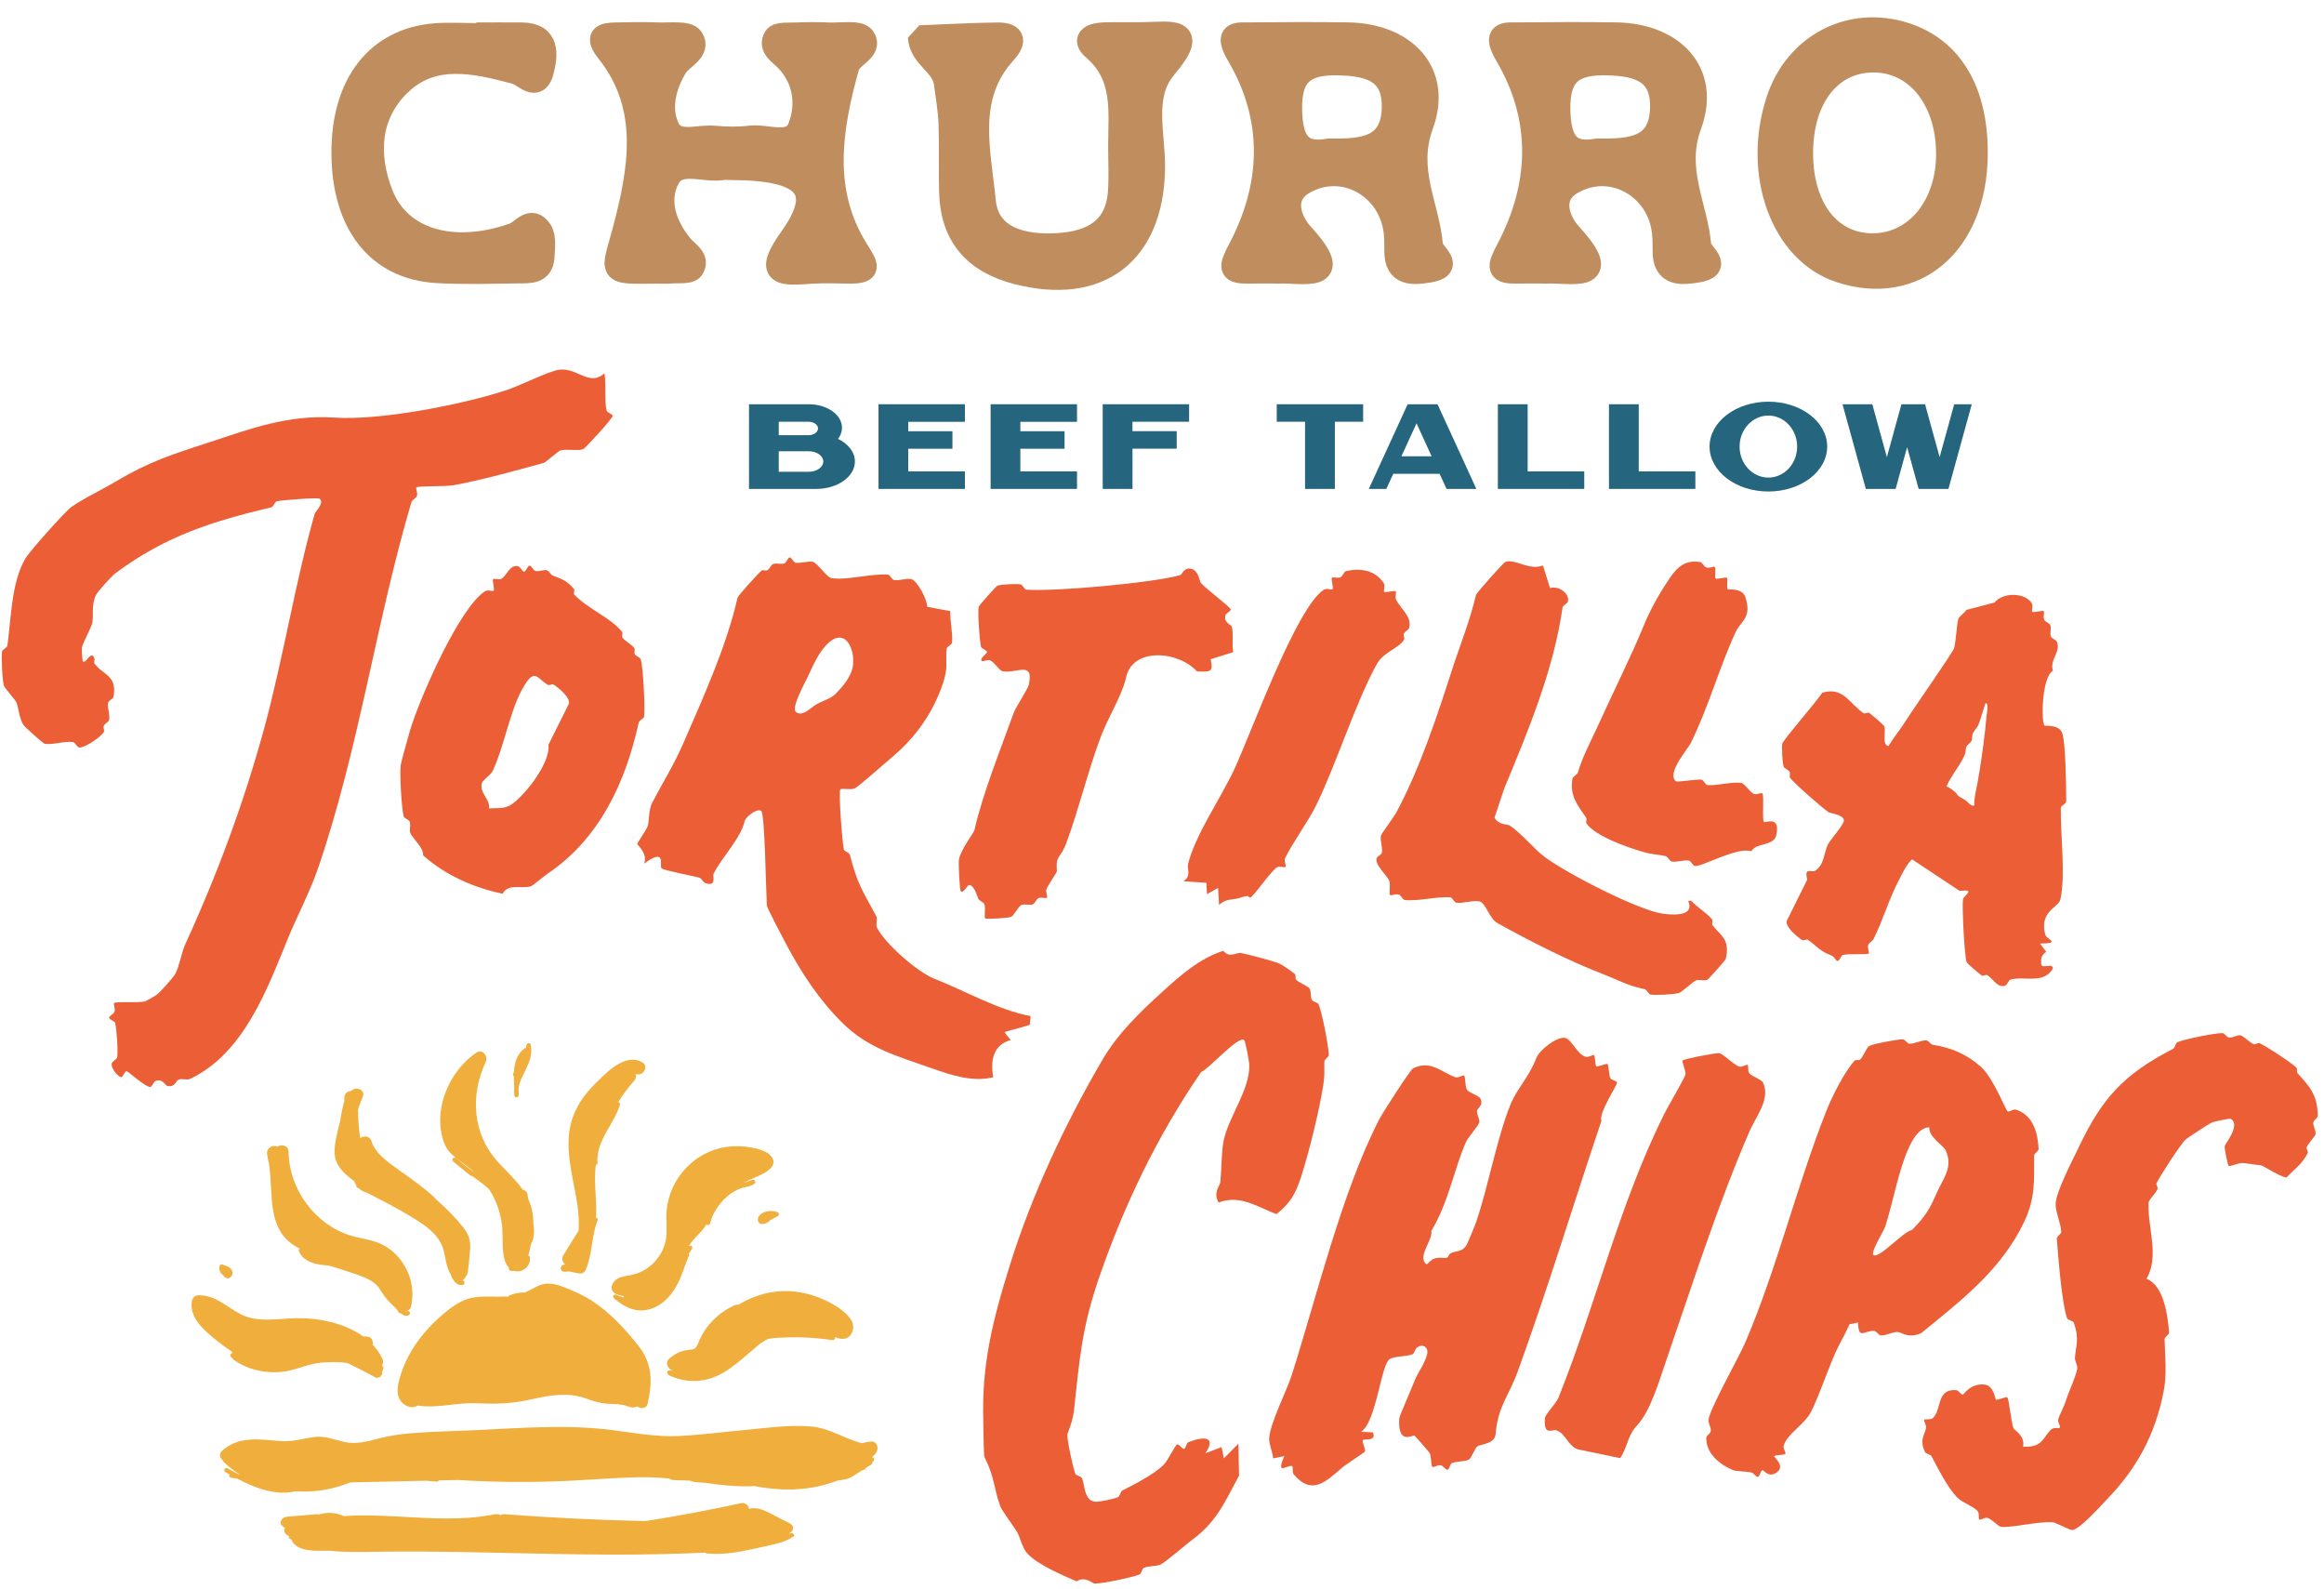 <svg xmlns="http://www.w3.org/2000/svg" fill="none" viewBox="0 0 98 67" height="67" width="98">
<path stroke-linejoin="bevel" stroke-miterlimit="10" stroke="#C08E5E" fill="#C08E5E" d="M16.834 3.553C15.543 4.82 15.421 6.501 16.081 8.195C16.834 10.129 19.082 10.801 21.666 9.896C22.03 9.77 22.394 9.128 22.788 9.727C22.968 10.002 22.902 10.465 22.882 10.839C22.846 11.486 22.323 11.443 21.886 11.448C20.735 11.461 19.58 11.501 18.432 11.436C15.95 11.294 14.496 9.446 14.476 6.483C14.456 3.551 15.912 1.667 18.369 1.48C18.94 1.437 19.519 1.473 20.096 1.473V1.447C20.735 1.447 21.375 1.44 22.015 1.447C23.147 1.465 23.016 2.33 22.864 2.962C22.649 3.864 22.143 3.156 21.731 3.045C20.038 2.595 18.238 2.18 16.842 3.551L16.834 3.553Z"></path>
<path stroke-linejoin="bevel" stroke-miterlimit="10" stroke="#C08E5E" fill="#C08E5E" d="M35.74 2.793C35.01 5.41 34.578 8.049 36.115 10.521C36.554 11.229 36.747 11.474 35.748 11.457C35.235 11.449 34.722 11.429 34.211 11.464C32.939 11.55 32.244 11.608 33.372 10.026C34.828 7.978 33.996 7.093 30.838 7.093C30.71 7.093 30.581 7.076 30.454 7.096C29.668 7.222 28.589 6.676 28.156 7.536C27.678 8.486 28.035 9.535 28.745 10.39C28.973 10.663 29.463 10.906 29.185 11.318C29.069 11.49 28.591 11.426 28.275 11.454C28.085 11.472 27.891 11.457 27.699 11.459C25.583 11.479 25.846 11.548 26.334 9.695C26.993 7.187 27.494 4.517 25.648 2.186C25.145 1.552 25.388 1.456 25.995 1.446C26.571 1.435 27.148 1.42 27.724 1.446C28.224 1.466 28.993 1.36 29.168 1.623C29.509 2.136 28.733 2.414 28.485 2.828C27.994 3.653 27.78 4.588 28.159 5.399C28.503 6.133 29.428 5.738 30.098 5.799C30.606 5.844 31.129 5.857 31.632 5.796C32.353 5.708 33.392 6.216 33.718 5.377C34.08 4.446 33.978 3.354 33.162 2.51C32.917 2.255 32.444 1.999 32.694 1.585C32.798 1.415 33.286 1.461 33.599 1.448C34.047 1.428 34.497 1.428 34.944 1.448C35.452 1.468 36.231 1.337 36.408 1.597C36.752 2.108 35.869 2.333 35.74 2.801V2.793Z"></path>
<path stroke-linejoin="bevel" stroke-miterlimit="10" stroke="#C08E5E" fill="#C08E5E" d="M49.125 2.844C48.109 4.039 48.662 5.695 48.629 7.146C48.554 10.683 46.339 12.374 42.896 11.492C41.111 11.035 40.148 9.942 40.1 8.087C40.075 7.126 40.11 6.163 40.075 5.2C40.054 4.628 39.953 4.06 39.877 3.491C39.771 2.705 38.826 2.394 38.785 1.567C39.867 1.524 40.947 1.463 42.029 1.448C42.686 1.438 42.855 1.673 42.357 2.222C40.656 4.093 41.293 6.38 41.49 8.471C41.642 10.074 43.161 10.418 44.615 10.327C46.028 10.238 47.113 9.69 47.221 8.077C47.264 7.437 47.229 6.795 47.229 6.153C47.229 4.694 47.464 3.2 46.134 2.055C45.611 1.605 46.139 1.456 46.551 1.443C47.128 1.425 47.707 1.443 48.283 1.433C49.378 1.413 50.546 1.168 49.122 2.844H49.125Z"></path>
<path stroke-linejoin="bevel" stroke-miterlimit="10" stroke="#C08E5E" fill="#C08E5E" d="M60.35 10.359C60.38 10.718 61.353 11.249 60.221 11.421C59.602 11.515 58.868 11.601 58.876 10.589C58.876 10.334 58.876 10.076 58.851 9.821C58.661 7.879 56.636 6.729 54.965 7.702C53.959 8.286 54.419 9.358 54.894 9.879C56.76 11.914 54.952 11.411 53.886 11.456C53.501 11.456 53.117 11.446 52.733 11.456C51.835 11.479 51.863 11.3 52.28 10.506C53.699 7.816 53.792 5.005 52.235 2.345C51.643 1.334 52.156 1.45 52.786 1.443C54.131 1.43 55.476 1.423 56.821 1.443C59.242 1.476 60.754 3.066 59.948 5.265C59.245 7.181 60.208 8.676 60.35 10.364V10.359ZM56.497 2.676C55.089 2.641 54.379 3.035 54.409 4.613C54.434 5.917 54.791 6.572 56.034 6.34C57.453 6.36 58.714 6.279 58.767 4.573C58.813 3.046 57.829 2.712 56.5 2.679L56.497 2.676Z"></path>
<path stroke-linejoin="bevel" stroke-miterlimit="10" stroke="#C08E5E" fill="#C08E5E" d="M71.662 10.359C71.693 10.718 72.666 11.249 71.533 11.421C70.914 11.515 70.181 11.601 70.188 10.589C70.188 10.334 70.188 10.076 70.163 9.821C69.974 7.879 67.949 6.729 66.278 7.702C65.271 8.286 65.731 9.358 66.207 9.879C68.073 11.914 66.265 11.411 65.198 11.456C64.814 11.456 64.43 11.446 64.045 11.456C63.148 11.479 63.176 11.3 63.593 10.506C65.011 7.816 65.105 5.005 63.547 2.345C62.956 1.334 63.469 1.45 64.098 1.443C65.443 1.43 66.788 1.423 68.133 1.443C70.555 1.476 72.067 3.066 71.26 5.265C70.558 7.181 71.521 8.676 71.662 10.364V10.359ZM67.809 2.676C66.401 2.641 65.691 3.035 65.721 4.613C65.747 5.917 66.103 6.572 67.347 6.34C68.765 6.36 70.027 6.279 70.08 4.573C70.125 3.046 69.142 2.712 67.812 2.679L67.809 2.676Z"></path>
<path stroke-linejoin="bevel" stroke-miterlimit="10" stroke="#C08E5E" fill="#C08E5E" d="M77.594 11.418C75.157 10.617 73.959 7.318 74.977 4.226C75.743 1.903 78.036 0.712 80.324 1.445C82.281 2.072 83.338 3.852 83.322 6.496C83.302 10.265 80.749 12.457 77.591 11.418H77.594ZM79.022 10.336C80.842 10.298 82.167 8.642 82.142 6.43C82.117 4.16 80.809 2.55 78.992 2.555C77.167 2.56 75.951 4.13 75.956 6.468C75.961 8.822 77.189 10.372 79.02 10.334L79.022 10.336Z"></path>
<path fill="#F0AE3C" d="M9.803 57.055C9.803 57.055 9.785 57.055 9.777 57.055C9.765 57.057 9.755 57.062 9.747 57.072C9.737 57.08 9.729 57.088 9.724 57.098C9.714 57.12 9.707 57.146 9.714 57.169C9.717 57.176 9.719 57.184 9.724 57.191C9.732 57.206 9.745 57.217 9.757 57.224C9.77 57.232 9.782 57.242 9.795 57.249C9.798 57.272 9.81 57.295 9.833 57.313C10.455 57.768 11.251 57.929 12.007 57.821C12.437 57.758 12.834 57.578 13.258 57.492C13.499 57.444 13.744 57.429 13.989 57.426C14.217 57.426 14.452 57.426 14.674 57.477C15.071 57.661 15.455 57.876 15.845 58.079C15.88 58.096 15.913 58.091 15.938 58.074C15.986 58.084 16.032 58.061 16.049 58.01V58.005C16.115 57.988 16.143 57.902 16.105 57.856C16.125 57.8 16.145 57.745 16.166 57.689C16.181 57.644 16.148 57.591 16.103 57.578C16.158 57.5 16.178 57.396 16.125 57.285C16.019 57.062 15.88 56.868 15.718 56.696C15.749 56.536 15.663 56.349 15.453 56.347C15.41 56.347 15.364 56.347 15.321 56.347C14.528 55.773 13.415 55.558 12.492 55.576C11.714 55.591 10.859 55.781 10.136 55.401C9.55 55.093 9.077 54.597 8.369 54.608C8.2 54.61 8.104 54.739 8.084 54.893C7.993 55.596 8.662 56.132 9.15 56.529C9.345 56.688 9.55 56.837 9.765 56.971C9.775 57.002 9.782 57.029 9.803 57.057V57.055Z"></path>
<path fill="#F0AE3C" d="M33.473 64.692C33.473 64.692 33.468 64.679 33.463 64.674C33.435 64.638 33.377 64.621 33.329 64.654C33.322 64.654 33.316 64.656 33.309 64.659C33.301 64.651 33.291 64.649 33.281 64.644C33.473 64.56 33.509 64.328 33.306 64.226C33.119 64.133 32.932 64.037 32.748 63.943C32.568 63.852 32.394 63.751 32.207 63.675C32.007 63.594 31.797 63.559 31.582 63.609C31.575 63.471 31.438 63.331 31.231 63.377C29.906 63.668 28.569 63.918 27.221 64.13C25.237 64.085 23.255 63.991 21.278 63.84C21.202 63.834 21.146 63.852 21.104 63.883C21.043 63.842 20.964 63.822 20.868 63.842C18.775 64.269 16.599 63.774 14.493 63.92C14.179 63.761 13.782 63.746 13.444 63.852C13.411 63.845 13.378 63.84 13.337 63.842C12.93 63.875 12.526 63.91 12.119 63.943C11.841 63.966 11.724 64.252 11.975 64.388C11.99 64.396 12.005 64.403 12.02 64.411C11.967 64.492 11.965 64.593 12.063 64.681C12.104 64.717 12.147 64.742 12.19 64.772C12.172 64.803 12.174 64.846 12.22 64.871C12.245 64.886 12.271 64.899 12.293 64.912C12.457 65.349 13.057 65.384 13.519 65.382C13.641 65.382 13.762 65.382 13.886 65.379C14.485 65.445 15.107 65.435 15.698 65.425C17.167 65.399 18.636 65.417 20.107 65.445C23.065 65.503 26.026 65.607 28.981 65.49C29.234 65.48 29.489 65.47 29.744 65.46C29.76 65.478 29.782 65.493 29.818 65.496C30.488 65.561 31.155 65.437 31.8 65.296C32.111 65.228 32.422 65.162 32.73 65.086C32.978 65.025 33.218 64.942 33.415 64.8C33.418 64.8 33.42 64.8 33.423 64.8C33.476 64.79 33.491 64.752 33.486 64.717C33.486 64.717 33.486 64.717 33.486 64.714C33.486 64.709 33.483 64.704 33.481 64.699L33.473 64.692Z"></path>
<path fill="#F0AE3C" d="M23.735 53.602C23.803 53.63 23.894 53.62 23.975 53.602C24.081 53.622 24.19 53.645 24.296 53.665C24.405 53.688 24.521 53.716 24.617 53.642C24.696 53.582 24.726 53.473 24.759 53.385C24.804 53.258 24.84 53.129 24.867 52.998C24.981 52.48 25.007 51.941 25.201 51.443C25.227 51.382 25.181 51.342 25.128 51.337C25.133 51.279 25.141 51.221 25.143 51.16C25.153 50.477 25.039 49.818 25.123 49.13C25.123 49.125 25.123 49.122 25.123 49.117C25.163 49.112 25.199 49.087 25.196 49.034C25.12 48.111 25.889 47.408 26.144 46.574C26.159 46.521 26.119 46.475 26.071 46.463C26.268 46.147 26.491 45.843 26.741 45.565C26.827 45.469 26.834 45.366 26.802 45.277C27.117 45.414 27.386 44.946 27.067 44.777C26.336 44.39 25.558 45.237 25.08 45.707C24.488 46.291 24.081 46.986 23.993 47.823C23.904 48.667 24.122 49.514 24.271 50.341C24.347 50.758 24.413 51.18 24.407 51.607C24.407 51.671 24.407 51.769 24.4 51.886C24.397 51.891 24.392 51.891 24.39 51.896L23.75 52.932C23.669 53.064 23.725 53.24 23.846 53.321C23.803 53.314 23.758 53.316 23.72 53.342C23.619 53.405 23.616 53.554 23.732 53.599L23.735 53.602Z"></path>
<path fill="#F0AE3C" d="M36.74 60.779C36.598 60.786 36.467 60.814 36.338 60.847C35.605 60.655 34.967 60.202 34.189 60.139C33.246 60.063 32.257 60.212 31.319 60.298C30.417 60.382 29.512 60.501 28.607 60.544C27.661 60.587 26.736 60.41 25.801 60.291C23.877 60.046 21.925 60.21 19.996 60.298C19.066 60.341 18.125 60.356 17.198 60.437C16.776 60.475 16.366 60.546 15.956 60.652C15.474 60.776 15.006 60.905 14.508 60.791C14.073 60.693 13.681 60.521 13.226 60.587C12.743 60.657 12.341 60.791 11.841 60.756C10.974 60.693 10.074 60.521 9.368 61.163C9.222 61.297 9.275 61.474 9.394 61.57C9.406 61.598 9.424 61.626 9.449 61.651C9.651 61.846 9.874 62.02 10.112 62.172C10.096 62.172 10.081 62.167 10.069 62.164C9.907 62.078 9.748 61.99 9.593 61.904C9.49 61.846 9.396 62.005 9.5 62.063C9.56 62.096 9.619 62.129 9.679 62.164C9.649 62.212 9.659 62.283 9.73 62.298C9.823 62.316 9.917 62.331 10.013 62.344C10.655 62.68 11.343 62.963 12.073 62.928C12.207 62.92 12.339 62.9 12.47 62.872C13.102 62.915 13.737 62.844 14.341 62.652C14.49 62.604 14.637 62.551 14.783 62.498L16.199 62.468C16.796 62.455 17.392 62.442 17.989 62.427C18.131 62.44 18.272 62.455 18.414 62.468C18.459 62.472 18.487 62.447 18.497 62.414C18.77 62.409 19.043 62.402 19.316 62.397C20.957 62.5 22.603 62.508 24.243 62.419C25.136 62.371 26.026 62.298 26.918 62.28C27.355 62.273 27.79 62.296 28.223 62.334C28.276 62.371 28.341 62.399 28.422 62.402C28.63 62.412 28.839 62.414 29.047 62.422C29.07 62.425 29.09 62.427 29.112 62.429C29.231 62.488 29.386 62.49 29.52 62.503C29.588 62.508 29.656 62.51 29.727 62.516C30.424 62.614 31.127 62.695 31.828 62.654C31.883 62.665 31.939 62.677 31.994 62.687C32.758 62.816 33.521 62.844 34.287 62.708C34.651 62.642 35.01 62.541 35.357 62.409C35.369 62.409 35.385 62.409 35.397 62.407C35.559 62.392 35.711 62.369 35.857 62.296C36.006 62.22 36.145 62.121 36.285 62.033C36.315 62.012 36.345 61.995 36.376 61.974C36.396 61.972 36.413 61.969 36.434 61.967C36.479 61.959 36.497 61.931 36.497 61.899C36.58 61.846 36.664 61.792 36.747 61.739C36.788 61.714 36.795 61.671 36.785 61.633C36.798 61.626 36.81 61.615 36.823 61.608C36.901 61.55 36.848 61.434 36.772 61.439C36.831 61.386 36.886 61.327 36.934 61.264C37.073 61.087 37.005 60.761 36.732 60.776L36.74 60.779ZM13.985 61.964C13.985 61.964 13.977 61.959 13.977 61.957C13.977 61.957 13.985 61.962 13.99 61.964C14.005 61.969 14.017 61.972 13.99 61.964C13.99 61.964 13.987 61.964 13.985 61.964ZM27.441 61.441C27.459 61.441 27.477 61.438 27.494 61.436C27.494 61.438 27.5 61.441 27.5 61.444C27.479 61.444 27.462 61.444 27.441 61.441Z"></path>
<path fill="#F0AE3C" d="M21.512 54.608C21.47 54.625 21.432 54.648 21.399 54.673C21.371 54.666 21.343 54.658 21.308 54.661C20.875 54.686 20.441 54.633 20.008 54.696C19.586 54.757 19.247 54.964 18.916 55.219C18.304 55.695 17.761 56.269 17.361 56.933C17.167 57.257 17.008 57.608 16.896 57.967C16.785 58.324 16.659 58.784 16.924 59.1C17.005 59.196 17.114 59.269 17.235 59.305C17.28 59.317 17.329 59.328 17.379 59.328C17.475 59.328 17.554 59.297 17.624 59.252C17.634 59.252 17.642 59.262 17.652 59.264C18.471 59.381 19.245 59.125 20.061 59.161C20.822 59.194 21.502 59.191 22.251 59.029C22.951 58.877 23.669 58.713 24.384 58.867C24.726 58.941 25.039 59.1 25.388 59.156C25.765 59.216 26.144 59.156 26.503 59.302C26.649 59.36 26.776 59.348 26.88 59.297C26.925 59.328 26.971 59.355 27.024 59.363C27.148 59.381 27.276 59.333 27.312 59.171C27.517 58.256 27.517 57.484 26.91 56.724C26.359 56.033 25.719 55.336 24.973 54.85C24.587 54.6 24.164 54.413 23.735 54.251C23.315 54.094 22.981 54.044 22.579 54.269C22.435 54.35 22.291 54.42 22.147 54.489C21.917 54.494 21.692 54.524 21.507 54.605L21.512 54.608Z"></path>
<path fill="#F0AE3C" d="M30.983 55.025C30.401 55.285 29.908 55.73 29.6 56.286C29.532 56.41 29.476 56.542 29.421 56.673C29.332 56.883 29.259 56.891 29.036 56.913C28.715 56.944 28.447 57.075 28.212 57.293C28.027 57.462 28.172 57.763 28.402 57.778C28.343 57.778 28.285 57.77 28.227 57.775C28.136 57.781 28.101 57.897 28.182 57.947C28.189 57.962 28.199 57.978 28.222 57.988C28.627 58.177 29.079 58.258 29.524 58.208C29.982 58.155 30.394 57.965 30.768 57.702C31.167 57.422 31.529 57.088 31.901 56.774C32.062 56.638 32.219 56.519 32.411 56.443C32.699 56.398 32.998 56.39 33.286 56.383C33.895 56.37 34.502 56.408 35.104 56.499C35.187 56.511 35.233 56.425 35.212 56.367C35.308 56.41 35.404 56.443 35.505 56.448C35.915 56.461 36.09 55.991 35.902 55.667C35.677 55.28 35.149 54.984 34.757 54.802C34.33 54.605 33.877 54.484 33.41 54.443C32.611 54.378 31.817 54.593 31.142 55.005C31.094 55 31.044 55.005 30.993 55.027L30.983 55.025Z"></path>
<path fill="#F0AE3C" d="M25.825 54.145C25.742 54.327 25.815 54.491 25.997 54.565C26.096 54.605 26.194 54.63 26.298 54.648C26.303 54.663 26.308 54.678 26.316 54.691C26.298 54.691 26.28 54.691 26.263 54.691C26.184 54.663 26.103 54.635 26.025 54.608C26.023 54.605 26.017 54.602 26.015 54.6C25.924 54.524 25.792 54.656 25.883 54.731C25.891 54.736 25.899 54.744 25.906 54.749C25.906 54.749 25.906 54.752 25.909 54.754C25.916 54.759 25.924 54.764 25.929 54.769C26.199 54.989 26.503 55.186 26.854 55.237C27.218 55.29 27.585 55.171 27.881 54.961C28.189 54.744 28.419 54.433 28.588 54.099C28.776 53.728 28.882 53.326 29.049 52.947C29.064 52.914 29.056 52.883 29.044 52.861C29.084 52.797 29.124 52.734 29.17 52.673C29.2 52.633 29.208 52.583 29.17 52.542C29.14 52.512 29.074 52.504 29.041 52.542C29.195 52.279 29.42 52.09 29.62 51.857C29.686 51.781 29.739 51.703 29.784 51.619C29.827 51.665 29.908 51.667 29.938 51.589C29.976 51.488 30.007 51.387 30.035 51.286C30.201 50.944 30.429 50.628 30.727 50.391C30.884 50.264 31.063 50.161 31.253 50.095C31.443 50.029 31.67 50.037 31.824 49.898C31.893 49.837 31.822 49.716 31.733 49.743C31.604 49.786 31.476 49.827 31.344 49.867C31.42 49.832 31.493 49.797 31.567 49.761C31.905 49.602 33.005 49.258 32.477 48.704C32.282 48.502 31.923 48.426 31.66 48.376C31.316 48.313 30.967 48.305 30.621 48.356C29.286 48.553 28.242 49.68 28.111 51.018C28.068 51.458 28.159 51.91 28.063 52.345C27.984 52.701 27.79 53.025 27.527 53.278C27.274 53.52 26.958 53.687 26.611 53.755C26.308 53.816 25.972 53.826 25.825 54.147V54.145Z"></path>
<path fill="#F0AE3C" d="M19.458 48.993C19.668 49.144 19.87 49.306 20.07 49.471C19.913 49.359 19.759 49.251 19.607 49.134C19.483 49.033 19.36 48.929 19.236 48.828C19.145 48.755 19.016 48.876 19.104 48.96C19.218 49.063 19.337 49.16 19.461 49.256C19.582 49.357 19.703 49.455 19.825 49.556C19.85 49.577 19.878 49.582 19.903 49.577C20.151 49.751 20.399 49.931 20.619 50.135C20.677 50.221 20.73 50.312 20.78 50.403C20.967 50.755 21.091 51.139 21.152 51.533C21.218 51.956 21.172 52.385 21.22 52.808C21.245 53.03 21.304 53.29 21.463 53.452C21.458 53.465 21.455 53.475 21.455 53.488C21.455 53.543 21.498 53.574 21.549 53.581C21.582 53.586 21.617 53.584 21.65 53.581C21.663 53.581 21.675 53.581 21.688 53.581C21.693 53.581 21.698 53.586 21.703 53.586C22.055 53.667 22.386 53.376 22.345 53.017C22.34 52.974 22.31 52.944 22.274 52.931C22.279 52.919 22.287 52.911 22.29 52.899C22.33 52.737 22.368 52.575 22.401 52.413C22.426 52.383 22.446 52.347 22.462 52.302C22.535 52.057 22.535 51.822 22.492 51.592C22.492 51.258 22.441 50.924 22.295 50.601C22.29 50.588 22.282 50.578 22.277 50.565C22.264 50.492 22.257 50.419 22.242 50.345C22.221 50.244 22.133 50.176 22.037 50.151C21.741 49.728 21.352 49.374 21.003 48.995C19.926 47.822 19.82 46.187 20.482 44.771C20.593 44.536 20.351 44.205 20.09 44.379C18.925 45.16 18.222 46.826 18.73 48.191C18.867 48.558 19.152 48.77 19.458 48.993Z"></path>
<path fill="#F0AE3C" d="M14.925 49.786C14.955 49.852 14.988 49.918 15.028 49.976C15.018 50.011 15.028 50.052 15.069 50.075C15.097 50.09 15.122 50.102 15.15 50.118C15.246 50.204 15.37 50.257 15.498 50.297C16.161 50.638 16.828 50.98 17.46 51.372C17.786 51.574 18.113 51.794 18.368 52.084C18.497 52.234 18.605 52.406 18.669 52.593C18.737 52.792 18.767 53 18.81 53.204C18.851 53.389 18.911 53.576 19.007 53.735C19.015 53.761 19.023 53.786 19.033 53.809C19.114 54.001 19.283 54.231 19.521 54.17C19.602 54.15 19.602 54.054 19.551 54.011C19.546 53.991 19.536 53.973 19.518 53.958C19.571 53.93 19.617 53.885 19.639 53.821C19.69 53.768 19.723 53.695 19.73 53.617C19.763 53.293 19.804 52.969 19.826 52.646C19.852 52.302 19.753 52.024 19.541 51.756C19.207 51.334 18.82 50.947 18.416 50.593C18.378 50.553 18.343 50.51 18.302 50.472C17.89 50.082 17.42 49.759 16.96 49.428C16.502 49.094 15.837 48.684 15.663 48.113C15.592 47.88 15.332 47.87 15.19 47.989C15.132 47.59 15.102 47.185 15.094 46.781C15.157 46.599 15.223 46.417 15.296 46.24C15.423 45.936 14.995 45.787 14.803 45.997C14.664 46.002 14.525 46.093 14.52 46.273C14.52 46.321 14.52 46.371 14.52 46.419C14.447 46.687 14.386 46.965 14.351 47.243C14.338 47.291 14.323 47.337 14.313 47.385C14.214 47.782 14.09 48.234 14.111 48.646C14.136 49.117 14.502 49.493 14.917 49.781L14.925 49.786Z"></path>
<path fill="#F0AE3C" d="M12.639 52.644C12.606 52.671 12.588 52.719 12.608 52.765C12.742 53.066 13.053 53.23 13.364 53.293C13.536 53.329 13.713 53.346 13.888 53.361C14.143 53.44 14.401 53.518 14.654 53.604C15.015 53.723 15.407 53.839 15.728 54.049C15.743 54.059 15.758 54.072 15.771 54.084C15.771 54.084 15.774 54.087 15.776 54.09C15.796 54.107 15.819 54.125 15.842 54.14C15.941 54.231 16.016 54.342 16.09 54.464C16.183 54.62 16.289 54.757 16.418 54.888C16.522 54.995 16.628 55.098 16.734 55.202C16.757 55.242 16.78 55.285 16.805 55.326C16.828 55.361 16.866 55.371 16.904 55.366C17.005 55.457 17.139 55.531 17.26 55.424C17.349 55.343 17.217 55.215 17.129 55.293C17.124 55.298 17.108 55.29 17.091 55.278C17.202 55.275 17.306 55.215 17.333 55.078C17.49 54.373 17.316 53.645 16.863 53.081C16.641 52.803 16.36 52.578 16.034 52.431C15.632 52.254 15.195 52.219 14.778 52.09C13.273 51.622 12.189 50.131 12.169 48.563C12.166 48.293 11.858 48.222 11.696 48.348C11.514 48.237 11.223 48.394 11.264 48.667C11.284 48.808 11.314 48.947 11.347 49.084C11.539 50.394 11.205 51.943 12.639 52.641V52.644Z"></path>
<path fill="#F0AE3C" d="M21.683 45.898C21.675 45.987 21.675 46.075 21.69 46.166C21.69 46.166 21.69 46.169 21.69 46.171C21.69 46.179 21.69 46.187 21.693 46.197C21.71 46.3 21.875 46.275 21.875 46.171C21.875 46.083 21.872 45.987 21.867 45.891C21.9 45.6 22.057 45.327 22.183 45.067C22.337 44.748 22.464 44.404 22.378 44.048C22.353 43.944 22.198 43.969 22.196 44.073C22.196 44.111 22.191 44.146 22.183 44.182C22.16 44.182 22.135 44.184 22.112 44.202C21.799 44.447 21.698 44.794 21.675 45.163C21.66 45.206 21.647 45.249 21.64 45.294C21.632 45.332 21.647 45.362 21.668 45.383C21.668 45.554 21.678 45.729 21.685 45.896L21.683 45.898Z"></path>
<path fill="#F0AE3C" d="M32.073 51.185C32.05 51.2 32.035 51.225 32.03 51.25C31.985 51.296 31.952 51.356 31.954 51.42C31.957 51.488 31.995 51.559 32.055 51.592C32.088 51.609 32.121 51.609 32.154 51.604C32.161 51.604 32.169 51.604 32.177 51.604C32.283 51.584 32.404 51.544 32.465 51.453C32.576 51.392 32.687 51.331 32.801 51.271C32.834 51.253 32.852 51.212 32.844 51.179C32.839 51.142 32.814 51.116 32.778 51.104C32.548 51.015 32.275 51.048 32.073 51.19V51.185Z"></path>
<path fill="#F0AE3C" d="M9.413 53.761C9.426 53.791 9.446 53.819 9.469 53.841C9.504 53.872 9.55 53.892 9.598 53.892C9.646 53.892 9.689 53.872 9.724 53.844C9.749 53.824 9.767 53.796 9.78 53.766C9.803 53.743 9.81 53.707 9.803 53.675C9.803 53.654 9.803 53.634 9.798 53.616C9.78 53.533 9.717 53.467 9.646 53.422C9.605 53.397 9.557 53.379 9.512 53.361C9.492 53.353 9.471 53.346 9.449 53.338C9.439 53.336 9.428 53.331 9.418 53.326C9.411 53.323 9.406 53.321 9.398 53.316C9.345 53.29 9.279 53.31 9.262 53.371C9.229 53.495 9.267 53.644 9.365 53.728C9.378 53.74 9.396 53.745 9.411 53.755L9.413 53.761Z"></path>
<path fill="#EB5E36" d="M32.106 34.196C31.962 34.054 31.507 34.383 31.406 34.598C31.244 35.354 30.42 36.158 30.086 36.848C30.043 36.936 30.235 37.401 29.745 37.23C29.644 37.194 29.586 37.03 29.49 37.002C29.247 36.934 27.998 36.701 27.897 36.61C27.791 36.517 28.132 35.7 27.161 36.41C27.326 35.981 26.873 35.627 26.873 35.581C26.873 35.538 27.27 34.962 27.313 34.83C27.376 34.633 27.351 34.135 27.497 33.855C27.975 32.937 28.402 32.279 28.802 31.364C29.664 29.385 30.637 27.246 31.102 25.196C31.12 25.12 32 24.134 32.124 24.051C32.174 24.018 32.293 24.076 32.364 24.038C32.46 23.985 32.501 23.826 32.592 23.783C32.72 23.725 32.918 23.805 33.072 23.755C33.168 23.722 33.221 23.505 33.299 23.5C33.378 23.494 33.461 23.717 33.555 23.727C33.785 23.752 34.078 23.644 34.278 23.687C34.45 23.725 34.869 24.331 35.041 24.367C35.625 24.493 36.75 24.167 37.448 24.228C37.536 24.235 37.605 24.438 37.703 24.455C37.921 24.493 38.221 24.369 38.426 24.415C38.672 24.468 39.109 25.284 39.096 25.583L40.072 25.767C40.059 26.197 40.181 26.675 40.148 27.092C40.14 27.183 39.931 27.256 39.92 27.347C39.86 27.992 39.996 28.101 39.764 28.806C39.402 29.896 38.76 30.887 37.878 31.691C37.67 31.878 36.156 33.202 36.037 33.245C35.868 33.306 35.484 33.225 35.436 33.281C35.352 33.374 35.514 35.488 35.582 35.809C35.6 35.897 35.812 35.943 35.837 36.036C36.169 37.305 36.338 37.487 36.952 38.627C37.021 38.754 36.912 38.976 36.98 39.108C37.324 39.788 38.679 40.979 39.397 41.262C40.691 41.772 42.094 42.586 43.46 42.839C43.45 42.958 43.439 43.074 43.429 43.193C43.427 43.236 42.469 43.469 42.362 43.509C42.438 43.643 42.527 43.727 42.62 43.85C41.91 44.035 41.743 44.69 41.885 45.415C41.025 45.633 40.13 45.334 39.293 45.041C37.772 44.505 36.596 44.189 35.511 43.115C34.531 42.142 33.805 41.029 33.155 39.813C33.016 39.555 32.341 38.269 32.336 38.17C32.303 37.583 32.25 34.337 32.106 34.198V34.196ZM35.974 27.716C35.918 27.132 35.552 26.569 34.96 27.082C34.533 27.453 34.278 28.08 34.038 28.584C33.954 28.755 33.363 29.837 33.555 30.009C33.797 30.227 34.129 29.906 34.318 29.767C34.609 29.552 34.996 29.494 35.238 29.251C35.517 28.97 35.777 28.659 35.913 28.288C35.974 28.126 35.992 27.921 35.971 27.719L35.974 27.716Z"></path>
<path fill="#EB5E36" d="M25.489 15.744C25.573 16.234 25.474 16.843 25.58 17.308C25.6 17.399 25.83 17.455 25.835 17.536C25.84 17.63 24.678 18.906 24.589 18.937C24.334 19.023 23.907 18.914 23.626 18.992C23.545 19.015 23.014 19.493 22.931 19.515C21.755 19.842 20.246 20.254 19.123 20.458C18.792 20.519 17.622 20.479 17.559 20.549C17.518 20.595 17.627 20.777 17.579 20.911C17.543 21.012 17.382 21.07 17.351 21.166C15.875 26.131 15.149 31.536 13.412 36.605C13.071 37.599 12.505 38.671 12.136 39.576C11.261 41.719 10.28 44.414 8.01 45.489C7.881 45.549 7.676 45.458 7.53 45.517C7.416 45.559 7.383 45.853 7.062 45.785C6.953 45.762 6.878 45.466 6.567 45.572C6.468 45.605 6.417 45.822 6.339 45.828C6.134 45.84 5.396 45.158 5.335 45.16C5.255 45.165 5.189 45.41 5.108 45.415C5.012 45.42 4.665 45.056 4.713 44.834C4.734 44.735 4.926 44.672 4.941 44.579C4.984 44.316 4.921 43.416 4.858 43.135C4.837 43.044 4.607 42.989 4.602 42.908C4.597 42.832 4.797 42.758 4.83 42.652C4.87 42.513 4.772 42.334 4.81 42.291C4.885 42.207 5.836 42.298 6.132 42.215C6.16 42.207 6.554 41.977 6.599 41.947C6.741 41.851 7.297 41.219 7.393 41.057C7.545 40.797 7.664 40.134 7.805 39.826C9.163 36.871 10.3 33.794 11.142 30.7C11.946 27.747 12.447 24.549 13.276 21.642C13.294 21.578 13.691 21.202 13.481 21.027C13.412 20.969 11.954 21.08 11.676 21.131C11.587 21.146 11.539 21.363 11.448 21.386C9.029 21.963 6.991 22.577 4.85 24.182C4.701 24.296 4.135 24.923 4.056 25.072C3.831 25.507 3.965 25.975 3.884 26.288C3.836 26.48 3.498 27.1 3.46 27.279C3.434 27.395 3.472 27.858 3.495 27.881C3.619 28.01 3.836 27.408 3.97 27.732C4.006 27.818 3.953 27.929 3.983 27.972C4.334 28.465 4.949 28.455 4.787 29.375C4.769 29.471 4.577 29.534 4.559 29.63C4.521 29.848 4.645 30.148 4.6 30.353C4.58 30.442 4.415 30.502 4.372 30.609C4.342 30.687 4.413 30.801 4.385 30.849C4.251 31.091 3.53 31.554 3.336 31.514C3.237 31.493 3.174 31.301 3.08 31.286C2.732 31.228 2.201 31.425 1.877 31.354C1.819 31.342 1.06 30.669 0.987 30.561C0.81 30.298 0.777 29.795 0.691 29.613C0.628 29.476 0.193 29.006 0.168 28.917C0.092 28.644 0.057 27.785 0.085 27.474C0.092 27.383 0.297 27.314 0.312 27.218C0.471 26.091 0.471 24.577 1.066 23.553C1.245 23.247 2.709 21.604 2.992 21.389C3.417 21.07 4.385 20.6 4.86 20.314C6.337 19.432 7.338 19.134 8.867 18.633C10.52 18.092 12.126 17.475 14.118 17.607C15.999 17.731 19.384 17.084 21.295 16.469C21.947 16.259 22.769 15.814 23.419 15.622C24.283 15.367 24.794 16.35 25.479 15.746L25.489 15.744Z"></path>
<path fill="#EB5E36" d="M85.701 25.795C85.749 25.838 86.136 25.724 86.181 25.767C86.227 25.808 86.141 26.002 86.201 26.129C86.25 26.225 86.416 26.263 86.457 26.356C86.515 26.493 86.427 26.692 86.485 26.836C86.523 26.93 86.705 26.97 86.74 27.064C86.904 27.499 86.419 27.825 86.568 28.28C86.093 28.555 86.067 30.459 86.219 30.593C86.252 30.621 86.831 30.53 86.963 30.912C87.107 31.336 87.132 33.207 87.129 33.799C87.129 33.885 86.904 33.968 86.902 34.054C86.882 35.227 87.112 36.85 86.884 37.919C86.811 38.263 85.982 38.41 86.245 39.406C86.298 39.603 86.945 39.773 86.025 39.78L86.285 40.126C86.07 40.301 86.068 40.377 86.073 40.622C86.078 40.895 86.558 40.561 86.568 40.834C86.179 41.509 85.35 41.138 84.783 41.299C84.692 41.325 84.652 41.522 84.556 41.555C84.225 41.666 84.055 41.267 83.805 41.115C83.744 41.077 83.613 41.163 83.565 41.127C83.441 41.044 82.948 40.614 82.928 40.561C82.839 40.301 82.731 38.238 82.776 37.914C82.799 37.753 83.362 37.477 82.634 37.56L80.627 36.228C80.377 36.471 80.233 36.805 80.073 37.105C79.651 37.912 79.409 38.776 79.009 39.58C78.959 39.684 78.815 39.742 78.782 39.836C78.734 39.97 78.842 40.152 78.802 40.197C78.744 40.263 77.985 40.197 77.72 40.26C77.629 40.281 77.573 40.511 77.492 40.516C77.422 40.521 77.348 40.331 77.237 40.288C76.696 40.076 76.668 39.927 76.233 39.621C76.183 39.585 76.049 39.671 75.993 39.633C75.751 39.469 75.288 39.09 75.344 38.827L76.208 37.088C76.074 36.524 76.385 36.812 76.549 36.706C76.939 36.456 76.918 35.907 77.088 35.589C77.186 35.401 77.765 34.759 77.755 34.585C77.74 34.345 77.164 34.279 77.133 34.259C76.878 34.099 75.622 32.995 75.48 32.785C75.447 32.734 75.505 32.618 75.467 32.545C75.414 32.444 75.237 32.403 75.212 32.317C75.164 32.145 75.124 31.513 75.156 31.354C75.189 31.197 76.625 29.554 76.843 29.205C77.72 28.942 77.975 29.645 78.582 30.07C78.632 30.105 78.766 30.019 78.822 30.057C78.946 30.141 79.439 30.57 79.459 30.623C79.54 30.861 79.343 31.377 79.629 31.458C79.861 31.086 80.187 30.682 80.407 30.325C80.698 29.86 82.364 27.496 82.407 27.312C82.485 26.98 82.501 26.427 82.579 26.096C82.602 25.995 82.844 25.848 82.92 25.714L84.108 25.403C84.442 24.973 85.372 24.961 85.678 25.433C85.749 25.542 85.65 25.752 85.698 25.795H85.701ZM83.274 33.589C83.428 32.861 83.542 32.123 83.638 31.384C83.689 30.99 83.734 30.596 83.767 30.199C83.777 30.075 83.84 29.82 83.795 29.703C83.739 29.567 83.711 29.688 83.681 29.782C83.638 29.913 83.6 30.044 83.557 30.176C83.547 30.211 83.534 30.249 83.524 30.285C83.481 30.424 83.436 30.568 83.352 30.687C83.289 30.778 83.201 30.859 83.175 30.967C83.155 31.051 83.175 31.142 83.143 31.22C83.095 31.334 82.956 31.387 82.912 31.501C82.895 31.549 82.895 31.604 82.89 31.657C82.877 31.784 82.817 31.9 82.758 32.014C82.556 32.396 82.245 32.765 82.078 33.159C82.174 33.184 82.248 33.242 82.329 33.301C82.387 33.344 82.447 33.387 82.493 33.442C82.521 33.478 82.541 33.518 82.574 33.548C82.619 33.594 82.68 33.622 82.736 33.652C82.832 33.703 82.923 33.768 83.001 33.844C83.036 33.877 83.072 33.915 83.115 33.94C83.158 33.965 83.211 33.978 83.256 33.958C83.236 33.965 83.272 33.609 83.277 33.589H83.274Z"></path>
<path fill="#EB5E36" d="M65.067 23.846L65.363 24.794C65.701 24.68 66.194 25.004 66.118 25.355C66.098 25.454 65.904 25.517 65.891 25.611C65.519 28.215 64.47 30.75 63.434 33.238L63.022 34.469C63.178 34.783 63.573 34.75 63.644 34.795C64.152 35.111 64.655 35.779 65.171 36.155C66.159 36.876 69.142 38.4 70.136 38.524C70.702 38.595 71.453 38.592 71.19 37.981L71.311 37.973C71.567 38.256 71.971 38.484 72.201 38.767C72.239 38.815 72.173 38.951 72.214 39.007C72.558 39.457 72.959 39.581 72.777 40.423C72.765 40.481 72.039 41.295 71.984 41.313C71.827 41.368 71.62 41.277 71.503 41.34C71.357 41.419 70.894 41.841 70.808 41.864C70.581 41.927 69.855 41.962 69.605 41.932C69.514 41.922 69.451 41.727 69.349 41.704C68.561 41.53 68.331 41.353 67.623 41.08C66.139 40.504 64.579 39.715 63.153 38.923C62.784 38.719 62.665 38.064 62.377 38.003C62.117 37.948 61.71 38.094 61.414 38.059C61.32 38.046 61.247 37.839 61.158 37.831C60.554 37.791 59.806 38.008 59.235 37.943C59.149 37.932 59.088 37.753 58.979 37.715C58.845 37.67 58.663 37.776 58.618 37.735C58.562 37.685 58.648 37.298 58.582 37.134C58.494 36.909 57.983 36.484 58.046 36.198C58.067 36.1 58.259 36.036 58.274 35.943C58.307 35.718 58.188 35.422 58.233 35.22C58.246 35.159 58.744 34.505 58.901 34.216C59.864 32.416 60.592 30.224 61.214 28.288C61.545 27.259 61.995 26.152 62.238 25.09C62.258 24.999 63.396 23.72 63.484 23.689C63.889 23.548 64.493 24.069 65.062 23.841L65.067 23.846Z"></path>
<path fill="#EB5E36" d="M20.819 24.898C20.862 24.85 20.749 24.463 20.792 24.418C20.834 24.372 21.042 24.465 21.153 24.397C21.388 24.248 21.487 23.798 21.848 23.874C21.949 23.897 22.025 24.107 22.104 24.102C22.184 24.096 22.25 23.851 22.331 23.846C22.41 23.841 22.485 24.053 22.587 24.074C22.746 24.107 22.933 24.003 23.067 24.046C23.163 24.076 23.218 24.233 23.322 24.273C23.679 24.415 23.881 24.455 24.199 24.827C24.245 24.88 24.177 25.029 24.212 25.067C24.837 25.709 25.704 26.003 26.235 26.642C26.275 26.69 26.207 26.829 26.247 26.882C26.379 27.049 26.646 27.176 26.755 27.335C26.788 27.383 26.73 27.502 26.768 27.575C26.821 27.676 26.998 27.717 27.023 27.803C27.119 28.141 27.208 29.83 27.162 30.209C27.152 30.3 26.957 30.363 26.935 30.465C26.384 32.947 25.307 35.349 23.077 36.845C22.928 36.947 22.46 37.346 22.382 37.369C21.975 37.483 21.436 37.232 21.194 37.68C20.046 37.44 18.82 36.936 17.841 36.062C17.874 35.743 17.412 35.369 17.305 35.126C17.247 34.995 17.331 34.798 17.278 34.646C17.245 34.55 17.045 34.507 17.022 34.419C16.929 34.029 16.85 32.649 16.898 32.252C16.911 32.143 17.212 31.061 17.295 30.781C17.68 29.484 19.363 25.618 20.458 24.923C20.569 24.852 20.776 24.951 20.819 24.903V24.898ZM20.625 34.085C20.963 34.054 21.272 34.123 21.58 33.908C22.192 33.483 23.229 32.108 23.125 31.405L23.99 29.666C24.045 29.4 23.582 29.021 23.34 28.859C23.292 28.826 23.16 28.91 23.1 28.872C22.622 28.589 22.549 28.113 22.023 29.054C21.494 30.002 21.264 31.468 20.774 32.507C20.693 32.679 20.349 32.889 20.321 33.015C20.215 33.475 20.67 33.66 20.625 34.085Z"></path>
<path fill="#EB5E36" d="M52 27.497L51.052 27.792C51.174 28.364 51.037 28.318 50.478 28.308C49.657 27.418 47.715 27.287 47.478 28.601C47.27 29.41 46.729 30.237 46.413 31.076C45.89 32.462 45.498 34.097 44.98 35.505C44.702 36.261 44.517 35.996 44.568 36.736C44.57 36.779 44.178 37.346 44.128 37.487C44.083 37.621 44.189 37.803 44.148 37.849C44.108 37.894 43.913 37.808 43.787 37.869C43.693 37.915 43.655 38.079 43.559 38.124C43.433 38.185 43.23 38.099 43.079 38.152C42.947 38.198 42.755 38.617 42.626 38.66C42.482 38.708 41.585 38.759 41.544 38.724C41.489 38.673 41.575 38.286 41.509 38.122C41.474 38.033 41.309 37.993 41.254 37.894C41.203 37.798 41.089 37.303 40.859 37.313C40.798 37.315 40.617 37.687 40.513 37.573C40.467 37.525 40.412 36.456 40.437 36.249C40.483 35.869 41.069 35.093 41.089 35.005C41.431 33.488 42.171 31.645 42.737 30.08C42.849 29.769 43.337 29.089 43.39 28.836C43.597 27.838 42.836 28.419 42.272 28.298C42.148 28.273 41.934 27.929 41.764 27.845C41.648 27.79 41.458 27.906 41.403 27.866C41.279 27.774 41.628 27.549 41.623 27.491C41.618 27.41 41.388 27.355 41.367 27.264C41.304 26.978 41.221 25.813 41.271 25.58C41.284 25.522 42.009 24.708 42.065 24.69C42.227 24.635 42.828 24.609 43.028 24.635C43.122 24.647 43.195 24.855 43.284 24.862C44.545 24.946 48.638 24.569 49.766 24.248C49.862 24.22 49.912 23.909 50.233 23.98C50.537 24.046 50.595 24.518 50.628 24.561C50.827 24.812 51.894 25.595 51.899 25.697C51.904 25.775 51.694 25.851 51.672 25.952C51.603 26.273 51.912 26.323 51.94 26.419C52.026 26.72 51.94 27.168 52.003 27.502L52 27.497Z"></path>
<path fill="#EB5E36" d="M72.315 23.909C72.363 23.952 72.295 24.349 72.343 24.39C72.391 24.433 72.778 24.319 72.823 24.362C72.869 24.405 72.803 24.802 72.851 24.842C72.884 24.87 73.463 24.779 73.595 25.161C73.895 26.048 73.407 26.18 73.198 26.632C72.52 28.081 72.035 29.845 71.297 31.329C71.175 31.574 70.273 32.593 70.665 32.934C70.73 32.993 71.476 32.846 71.747 32.871C71.838 32.881 71.911 33.091 72.002 33.099C72.442 33.129 73.084 32.937 73.445 33.015C73.569 33.041 73.784 33.387 73.954 33.468C74.07 33.523 74.267 33.405 74.315 33.448C74.401 33.526 74.297 34.573 74.383 34.651C74.449 34.709 75.099 34.36 74.899 35.225C74.793 35.677 74.055 35.521 73.85 35.89C73.243 35.693 71.736 36.567 71.471 36.509C71.372 36.489 71.309 36.294 71.216 36.282C70.993 36.249 70.703 36.362 70.493 36.322C70.399 36.304 70.336 36.117 70.237 36.094C69.896 36.016 69.706 36.041 69.261 35.91C68.581 35.708 67.29 35.258 66.9 34.719C66.862 34.666 66.926 34.537 66.888 34.479C66.519 33.931 66.187 33.572 66.309 32.823C66.324 32.732 66.506 32.672 66.536 32.568C66.736 31.888 67.085 31.256 67.388 30.586C67.995 29.241 68.774 27.696 69.317 26.369C69.623 25.626 69.995 24.991 70.409 24.374C70.733 23.892 71.089 23.593 71.698 23.697C71.787 23.712 71.848 23.887 71.954 23.924C72.088 23.97 72.27 23.864 72.315 23.904V23.909Z"></path>
<path fill="#EB5E36" d="M58.373 24.956C58.421 24.999 58.808 24.885 58.853 24.928C58.899 24.968 58.813 25.163 58.873 25.289C59.045 25.643 59.541 25.985 59.425 26.465C59.402 26.556 59.24 26.614 59.197 26.72C59.167 26.799 59.24 26.91 59.21 26.96C59.002 27.335 58.348 27.479 58.062 27.992C57.162 29.615 56.391 32.115 55.509 33.935C55.167 34.641 54.533 35.475 54.189 36.185C54.133 36.304 54.252 36.499 54.209 36.547C54.166 36.595 53.959 36.499 53.848 36.567C53.577 36.739 52.842 37.834 52.715 37.839C52.591 37.846 52.788 37.682 52.235 37.867C51.972 37.952 51.706 37.867 51.406 38.155L51.365 37.432L50.897 37.7L50.87 37.219L49.901 37.154C50.255 36.929 50.045 36.643 50.101 36.418C50.404 35.199 51.476 33.655 52.045 32.441C52.751 30.937 54.657 25.605 55.832 24.857C55.943 24.786 56.151 24.885 56.194 24.837C56.237 24.789 56.123 24.402 56.166 24.357C56.206 24.311 56.401 24.397 56.527 24.336C56.629 24.286 56.672 24.101 56.755 24.081C57.364 23.934 58.004 24.041 58.353 24.592C58.423 24.703 58.325 24.91 58.373 24.953V24.956Z"></path>
<path fill="#EB5E36" d="M51.394 50.706C51.133 50.287 51.447 49.989 51.462 49.832C51.508 49.362 51.508 48.507 51.601 48.082C51.824 47.053 52.698 45.959 52.681 44.912C52.678 44.723 52.511 43.881 52.466 43.848C52.198 43.663 50.974 45.074 50.648 45.198C48.765 47.953 47.41 50.805 46.365 53.811C45.61 55.985 45.521 57.343 45.291 59.438C45.23 59.987 45.016 60.394 45.011 60.48C44.993 60.73 45.24 61.84 45.344 62.133C45.374 62.217 45.587 62.232 45.627 62.323C45.749 62.591 45.703 63.284 46.196 63.314C46.371 63.324 46.955 63.198 47.142 63.122C47.225 63.089 47.24 62.884 47.331 62.839C47.822 62.586 48.648 62.176 49.078 61.747C49.245 61.58 49.561 60.912 49.644 60.895C49.723 60.879 49.849 61.099 49.928 61.084C50.006 61.069 50.029 60.834 50.117 60.801C50.767 60.546 51.308 60.558 50.828 61.271L51.513 61.011L51.609 61.484L52.223 60.867L52.248 62.214C51.596 63.433 51.285 64.179 50.221 64.96C49.945 65.162 49.189 65.834 48.947 65.956C48.76 66.049 48.444 66.009 48.239 66.1C48.15 66.138 48.135 66.353 48.049 66.383C47.662 66.522 46.553 66.757 46.158 66.765C46.087 66.765 45.739 66.431 45.402 66.671C44.859 66.434 43.757 65.976 43.319 65.493C43.107 65.258 43.026 64.831 42.892 64.596C42.766 64.376 42.237 63.67 42.182 63.509C41.891 62.7 41.947 62.28 41.514 61.431C41.479 61.362 41.474 60.265 41.464 59.964C41.393 57.575 41.823 55.78 42.584 53.343C43.514 50.363 44.922 47.359 46.487 44.682C47.144 43.56 48.1 42.647 48.987 41.841C49.768 41.13 50.567 40.415 51.583 40.086C51.846 40.41 52.13 40.144 52.339 40.18C52.554 40.215 53.669 40.513 53.899 40.602C54.066 40.668 54.46 40.943 54.609 41.072C54.653 41.11 54.607 41.259 54.658 41.307C54.799 41.446 55.171 41.58 55.226 41.684C55.3 41.823 55.249 42.025 55.322 42.157C55.373 42.248 55.573 42.263 55.606 42.346C55.762 42.746 56.01 44.025 56.035 44.472C56.04 44.563 55.848 44.659 55.846 44.755C55.838 45.198 55.871 45.284 55.8 45.749C55.646 46.758 55.211 48.555 54.862 49.627C54.635 50.33 54.415 50.719 53.826 51.189C52.997 50.871 52.276 50.355 51.391 50.699L51.394 50.706Z"></path>
<path fill="#EB5E36" d="M61.737 45.344C61.798 45.385 61.773 45.774 61.856 45.936C61.922 46.062 62.362 46.191 62.425 46.313C62.574 46.606 62.299 46.712 62.284 46.833C62.266 46.983 62.392 47.149 62.38 47.306C62.367 47.453 61.922 47.915 61.813 48.158C61.315 49.298 61.078 50.709 60.357 51.897C60.443 52.251 59.745 52.994 60.147 53.293C60.231 53.353 60.284 52.974 60.833 53.032C61.169 53.068 61.03 52.908 61.164 52.843C61.454 52.696 61.72 52.837 61.92 52.322C62.018 52.069 62.17 51.75 62.248 51.518C62.761 50.019 63.125 47.963 63.702 46.55C63.967 45.901 64.478 45.408 64.784 44.609C64.915 44.27 65.613 43.726 65.964 43.754C66.275 43.779 66.47 44.429 66.864 44.556C66.988 44.596 67.165 44.449 67.218 44.485C67.272 44.52 67.261 44.922 67.314 44.958C67.368 44.993 67.734 44.826 67.787 44.861C67.84 44.897 67.833 45.279 67.906 45.453C67.944 45.541 68.174 45.564 68.189 45.643C68.207 45.731 67.39 46.96 67.532 47.251C66.334 50.807 65.292 54.256 64.01 57.8C63.639 58.831 63.163 59.287 63.07 60.45C63.034 60.874 62.516 60.867 62.314 60.97C62.19 61.033 62.059 61.476 61.937 61.539C61.755 61.63 61.444 61.6 61.229 61.683C61.141 61.716 61.121 61.951 61.04 61.966C60.964 61.981 60.865 61.794 60.757 61.777C60.615 61.757 60.451 61.88 60.403 61.847C60.342 61.807 60.367 61.418 60.284 61.256C60.259 61.21 59.687 60.553 59.644 60.525C59.581 60.485 58.924 60.95 59.005 59.795C59.012 59.704 59.551 58.478 59.662 58.187C59.781 57.876 60.079 57.507 60.18 57.097C60.254 56.801 59.993 56.632 59.753 56.814C59.66 56.885 59.642 57.069 59.563 57.097C59.28 57.203 58.853 57.171 58.618 57.289C58.229 57.487 58.054 59.936 57.394 60.366L57.89 60.389C58.069 60.791 57.513 60.642 57.465 60.72C57.43 60.778 57.597 61.14 57.561 61.193C57.526 61.246 56.782 61.719 56.593 61.88C55.936 62.442 55.337 63.074 54.56 62.169C54.474 62.07 54.543 61.85 54.49 61.815C54.34 61.716 53.764 62.272 54.158 61.39L53.686 61.486C53.668 61.218 53.511 60.902 53.519 60.659C53.536 60.047 54.262 58.627 54.459 58.01C55.521 54.681 56.593 50.218 58.17 47.175C58.32 46.889 59.47 45.102 59.584 45.044C60.34 44.662 60.822 45.241 61.381 45.418C61.505 45.458 61.682 45.312 61.735 45.347L61.737 45.344Z"></path>
<path fill="#EB5E36" d="M93.98 49.154C93.945 49.132 93.803 48.469 93.813 48.328C93.821 48.219 94.501 47.445 94.071 47.17C94.035 47.147 93.393 47.273 93.244 47.337C93.178 47.364 92.243 47.971 92.16 48.047C91.96 48.227 91.068 49.602 90.934 49.892C90.908 49.948 91.009 50.064 90.982 50.128C90.906 50.31 90.612 50.583 90.605 50.696C90.537 51.68 91.083 52.952 90.516 53.912C91.237 54.2 91.406 55.406 91.467 56.18C91.475 56.268 91.275 56.369 91.277 56.463C91.298 57.226 91.384 57.937 91.234 58.685C90.868 60.528 90.089 61.929 88.833 63.228C88.555 63.516 87.65 64.53 87.369 64.507C87.255 64.497 86.674 64.186 86.565 64.179C85.928 64.136 84.912 64.409 84.391 64.373C84.265 64.366 84.004 64.055 83.822 63.997C83.698 63.956 83.521 64.103 83.468 64.067C83.415 64.032 83.481 63.812 83.397 63.713C83.223 63.509 82.76 63.359 82.546 63.147C82.141 62.745 81.719 61.908 81.453 61.4C81.408 61.312 81.208 61.299 81.17 61.211C80.933 60.69 81.158 60.51 81.216 60.217C81.243 60.078 81.112 59.911 81.145 59.863C81.18 59.81 81.4 59.876 81.499 59.792C81.888 59.459 81.64 58.541 82.49 58.609C82.594 58.617 82.697 58.814 82.773 58.799C82.826 58.789 83.056 58.329 83.671 58.372C84.075 58.399 84.131 58.986 84.168 59.009C84.222 59.044 84.588 58.877 84.641 58.913C84.72 58.966 84.798 59.924 84.904 60.212C84.932 60.288 85.41 60.541 85.309 60.991C86.161 61.049 86.156 60.561 86.512 60.255C86.611 60.169 86.831 60.237 86.866 60.184C86.901 60.131 86.755 59.954 86.795 59.83C86.874 59.583 87.015 59.37 87.124 59.026C87.24 58.657 87.543 58.033 87.594 57.702C87.617 57.56 87.485 57.388 87.498 57.229C87.536 56.744 87.695 56.448 87.447 55.763C87.417 55.677 87.192 55.659 87.164 55.573C86.934 54.883 86.803 53.07 86.732 52.218C86.724 52.13 86.924 52.026 86.921 51.935C86.901 51.559 86.676 51.103 86.684 50.755C86.694 50.254 87.404 48.901 87.672 48.34C88.643 46.3 89.556 45.291 91.634 44.22C91.725 44.174 91.737 43.969 91.823 43.936C92.165 43.802 93.345 43.562 93.714 43.555C93.805 43.555 93.894 43.732 93.998 43.744C94.147 43.762 94.314 43.636 94.47 43.648C94.587 43.658 94.855 43.949 95.039 44.025C95.102 44.053 95.219 43.952 95.274 43.977C95.573 44.113 96.619 44.796 96.837 45.013C96.88 45.056 96.837 45.195 96.885 45.248C97.413 45.835 97.719 46.154 97.739 47.043C97.739 47.134 97.562 47.223 97.549 47.327C97.532 47.476 97.658 47.643 97.646 47.799C97.635 47.916 97.345 48.184 97.269 48.368C97.241 48.434 97.342 48.553 97.317 48.603C97.082 49.091 96.733 49.296 96.422 49.645C96.136 49.614 95.423 49.134 95.335 49.127C95.029 49.101 94.741 49.046 94.579 49.033C94.394 49.02 94.048 49.192 93.987 49.152L93.98 49.154Z"></path>
<path fill="#EB5E36" d="M84.664 46.857C84.717 46.892 84.894 46.746 85.018 46.786C85.728 47.014 85.93 47.747 85.966 48.44C85.971 48.531 85.776 48.629 85.776 48.723C85.776 49.757 85.832 50.515 85.356 51.514C84.391 53.541 82.704 54.823 81.018 56.203C80.454 56.453 80.202 56.165 80.025 56.158C79.805 56.15 79.527 56.314 79.317 56.302C79.218 56.297 79.132 56.12 79.034 56.112C78.602 56.084 78.379 56.517 78.349 55.758L77.995 55.829C77.818 56.231 77.552 56.676 77.383 57.06C77.052 57.811 76.748 58.739 76.394 59.474C76.111 60.066 75.383 60.42 75.216 60.943C75.176 61.067 75.323 61.244 75.287 61.297C75.252 61.35 74.862 61.335 74.814 61.393C74.784 61.429 75.373 61.856 74.84 62.126C74.549 62.273 74.38 61.975 74.319 61.985C74.241 62 74.21 62.253 74.129 62.268C74.058 62.283 73.96 62.106 73.846 62.078C73.687 62.04 73.201 62.03 73.09 61.985C72.511 61.75 71.932 61.262 71.953 60.617C71.955 60.524 72.13 60.435 72.142 60.334C72.16 60.185 72.034 60.018 72.046 59.861C72.082 59.421 73.341 57.199 73.598 56.595C74.954 53.422 75.765 49.982 77.029 46.801C77.251 46.243 77.777 45.186 78.207 44.718C78.25 44.673 78.394 44.718 78.442 44.67C78.581 44.529 78.718 44.154 78.819 44.101C79.024 43.998 79.951 43.831 80.237 43.816C80.328 43.811 80.424 44.003 80.52 44.005C80.743 44.008 81.021 43.849 81.228 43.861C81.324 43.869 81.408 44.033 81.511 44.051C82.272 44.164 82.96 44.455 83.546 44.991C84.082 45.484 84.563 46.791 84.661 46.857H84.664ZM81.357 47.527C80.945 47.542 80.687 47.984 80.53 48.308C80.073 49.259 79.84 50.629 79.499 51.713C79.448 51.878 78.847 52.831 79.006 52.919C79.256 53.061 80.262 51.916 80.634 51.852C81.221 51.241 81.377 50.965 81.671 50.29C81.931 49.688 82.378 49.231 82.045 48.493C81.959 48.306 81.319 47.934 81.357 47.524V47.527Z"></path>
<path fill="#EB5E36" d="M73.694 44.895C73.747 44.93 73.681 45.15 73.765 45.249C73.889 45.393 74.276 45.514 74.334 45.625C74.683 46.318 74.048 47.064 73.77 47.706C72.443 50.775 71.381 54.107 70.294 57.264C69.965 58.215 69.609 59.484 69.025 60.103C68.628 60.523 68.625 61.036 68.32 61.476L66.522 61.102C66.102 60.938 66.022 60.43 65.622 60.301C65.46 60.248 65.079 60.571 65.149 59.782C65.165 59.623 65.615 59.178 65.716 58.93C67.308 54.971 68.281 50.767 70.18 46.96C70.296 46.725 71.065 45.4 71.075 45.304C71.09 45.125 70.916 44.773 70.956 44.713C70.999 44.647 72.319 44.389 72.491 44.402C72.655 44.414 73.097 44.89 73.343 44.968C73.467 45.008 73.644 44.862 73.697 44.897L73.694 44.895Z"></path>
<path fill="#25657E" d="M36.05 19.457C36.05 20.095 35.319 20.613 34.416 20.613H31.585V17.043H34.105C34.879 17.043 35.506 17.486 35.506 18.034C35.506 18.204 35.445 18.365 35.339 18.504C35.769 18.712 36.05 19.061 36.05 19.457ZM32.839 17.781V18.348H34.095C34.315 18.348 34.495 18.221 34.495 18.064C34.495 17.908 34.315 17.781 34.095 17.781H32.839ZM34.717 19.457C34.717 19.217 34.444 19.025 34.105 19.025H32.839V19.89H34.105C34.444 19.89 34.717 19.695 34.717 19.457Z"></path>
<path fill="#25657E" d="M40.689 17.784H38.3V18.181H40.163V18.919H38.3V19.875H40.689V20.613H37.046V17.043H40.689V17.781V17.784Z"></path>
<path fill="#25657E" d="M45.416 17.784H43.027V18.181H44.891V18.919H43.027V19.875H45.416V20.613H41.773V17.043H45.416V17.781V17.784Z"></path>
<path fill="#25657E" d="M49.62 18.178V18.916H47.756V20.613H46.5V17.043H50.143V17.781H47.754V18.178H49.617H49.62Z"></path>
<path fill="#25657E" d="M57.482 17.043V17.781H56.289V20.613H55.032V17.781H53.839V17.043H57.482Z"></path>
<path fill="#25657E" d="M60.618 17.043L62.256 20.613H61L60.706 19.976H58.752L58.459 20.613H57.721L59.359 17.043H60.615H60.618ZM60.37 19.238L59.733 17.847L59.096 19.238H60.373H60.37Z"></path>
<path fill="#25657E" d="M66.806 19.875V20.613H63.163V17.043H64.419V19.875H66.808H66.806Z"></path>
<path fill="#25657E" d="M71.491 19.875V20.613H67.848V17.043H69.104V19.875H71.493H71.491Z"></path>
<path fill="#25657E" d="M77.05 18.828C77.05 19.875 75.94 20.722 74.57 20.722C73.2 20.722 72.09 19.875 72.09 18.828C72.09 17.782 73.2 16.935 74.57 16.935C75.94 16.935 77.05 17.782 77.05 18.828ZM75.783 18.828C75.783 18.108 75.24 17.521 74.57 17.521C73.9 17.521 73.356 18.105 73.356 18.828C73.356 19.551 73.9 20.135 74.57 20.135C75.24 20.135 75.783 19.551 75.783 18.828Z"></path>
<path fill="#25657E" d="M82.409 17.043H83.147L82.163 20.613H80.907L80.421 18.853L79.936 20.613H78.68L77.696 17.043H78.953L79.567 19.273L80.181 17.043H81.177L81.792 19.273L82.406 17.043H82.409Z"></path>
</svg>

